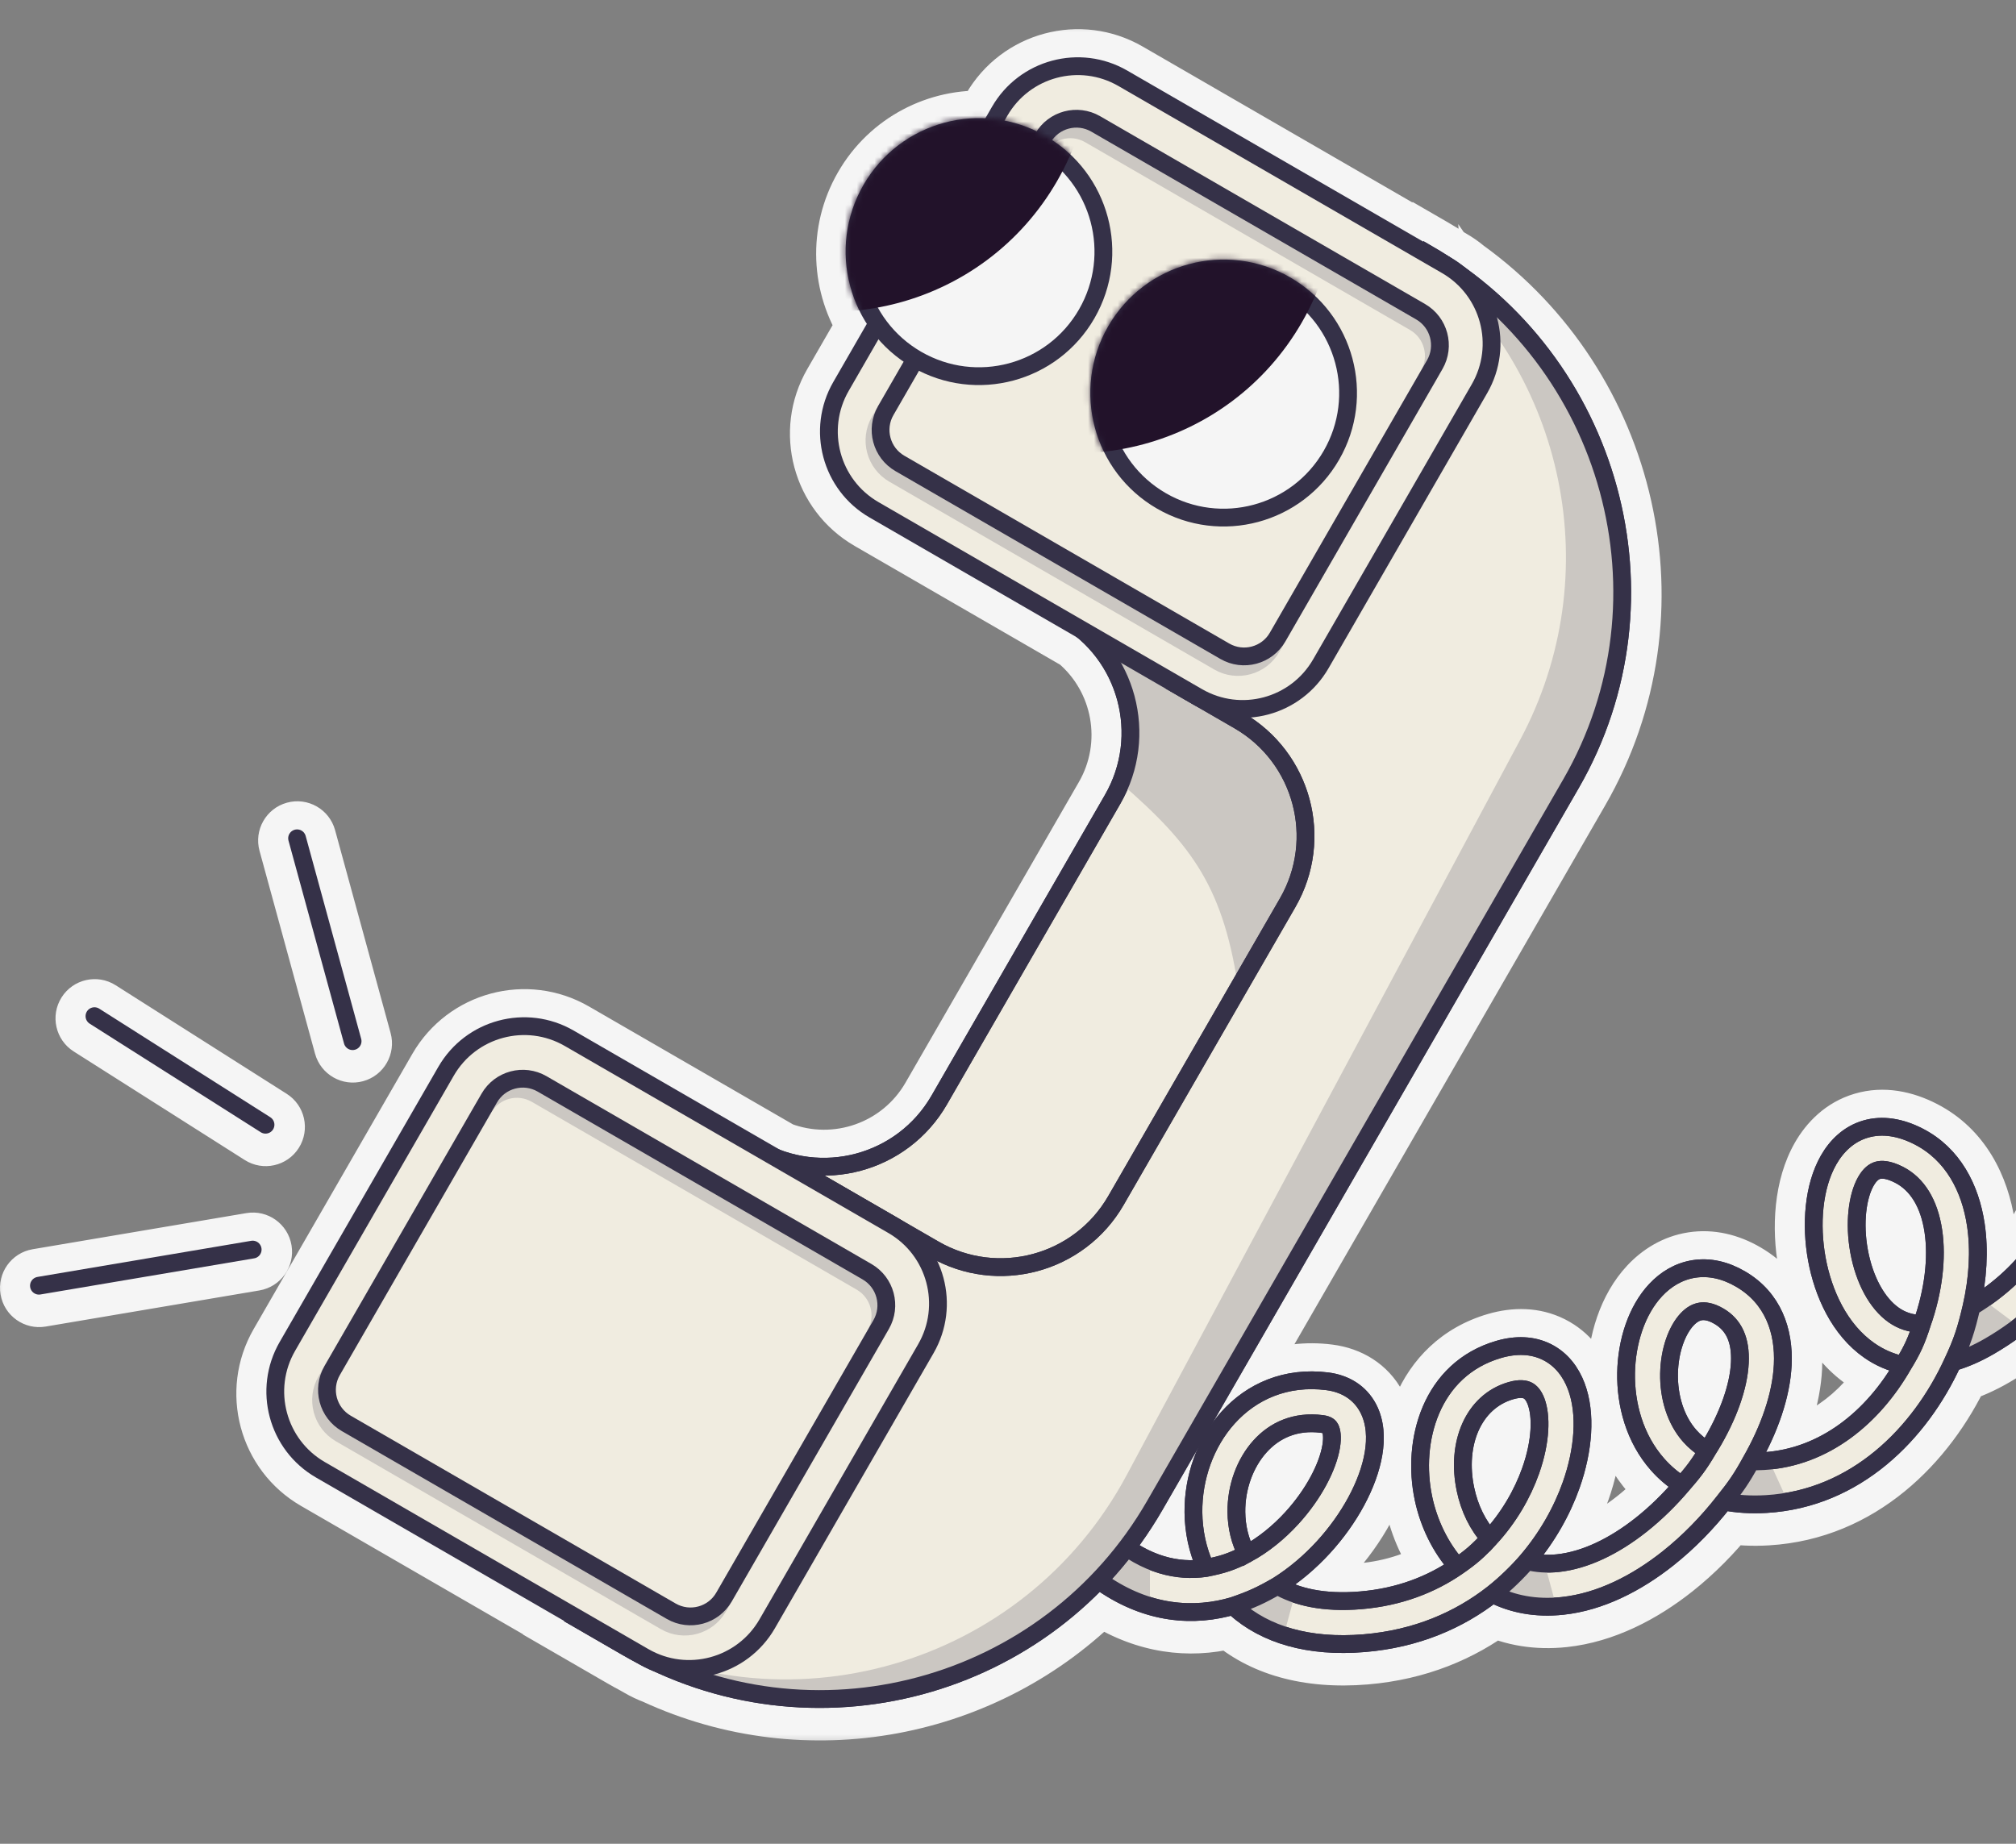<svg width="340" height="311" viewBox="0 0 340 311" fill="none" xmlns="http://www.w3.org/2000/svg">
<rect x="0" y="0" width="340" height="311" fill="#808080" stroke="none"/>
<g clip-path="url(#clip0_54_7025)">
<mask id="mask0_54_7025" style="mask-type:luminance" maskUnits="userSpaceOnUse" x="-1" y="4" width="366" height="290">
<path d="M365 4.131H-0.788V293.818H365V4.131Z" fill="white"/>
<path fill-rule="evenodd" clip-rule="evenodd" d="M189.951 12.635C182.154 8.128 172.185 10.802 167.684 18.608L166.4 20.836C158.378 20.382 150.401 24.364 146.11 31.806C141.819 39.248 142.363 48.156 146.766 54.884L140.93 65.006C136.429 72.813 139.1 82.795 146.896 87.301L182.01 107.6C189.788 114.153 191.998 125.539 186.738 134.66L157.495 185.376C152.177 194.598 141.039 198.357 131.409 194.688L96.584 174.556C88.787 170.049 78.818 172.724 74.317 180.53L47.563 226.928C43.062 234.734 45.733 244.716 53.529 249.223L95.754 273.632L95.73 273.674L105.179 279.137C105.922 279.566 106.669 279.98 107.421 280.377L108.105 280.772C108.907 281.236 109.732 281.623 110.572 281.937C136.17 293.788 166.147 287.913 185.453 268.352C192.237 272.985 199.276 274.174 205.858 272.889C206.484 272.767 207.101 272.624 207.71 272.46L207.753 272.498C212.965 277.099 220.537 279.422 230.223 278.612C238.985 277.879 246.201 274.795 251.89 270.505C255.253 272.077 259.201 272.801 263.686 272.321C270.302 271.612 276.626 268.356 282.005 264.093C285.395 261.406 288.524 258.23 291.242 254.818C293.33 255.172 295.582 255.29 297.994 255.145C313.447 254.224 324.482 243.103 330.135 231.053C332.083 230.451 334.085 229.561 336.129 228.373C348.539 221.16 354.752 210.599 357.42 200.572C360.05 190.688 359.282 181.199 357.66 175.539C356.942 173.036 354.334 171.59 351.835 172.308C349.335 173.026 347.89 175.638 348.607 178.141C349.78 182.231 350.491 189.982 348.32 198.145C346.388 205.401 342.218 212.879 334.099 218.504C334.78 214.491 334.893 210.501 334.34 206.795C333.384 200.381 330.303 194.287 324.142 191.114C320.941 189.466 317.574 188.831 314.358 189.775C311.146 190.719 308.914 192.993 307.488 195.491C304.746 200.299 304.3 207.005 305.378 212.919C306.46 218.856 309.324 225.318 314.688 229.051C316.121 230.047 317.666 230.805 319.309 231.304C314.346 239.284 306.712 245.178 297.434 245.733C297.354 245.737 297.275 245.741 297.196 245.745C299.799 240.798 301.547 235.551 301.786 230.636C302.076 224.652 300.074 218.643 294.152 215.18C291.406 213.573 288.467 212.875 285.547 213.333C282.649 213.788 280.274 215.303 278.48 217.218C275.001 220.935 273.284 226.544 273.193 231.926C273.1 237.393 274.665 243.462 278.785 248.116C279.759 249.217 280.854 250.213 282.069 251.087C280.24 253.142 278.249 255.044 276.159 256.7C271.65 260.273 266.965 262.486 262.685 262.944C261.584 263.062 260.545 263.058 259.568 262.947C262.496 259.204 264.65 255.155 266.042 251.221C268.168 245.208 268.757 238.782 266.903 233.838C265.942 231.274 264.211 228.86 261.455 227.467C258.686 226.067 255.564 226.042 252.503 226.933C240.242 230.504 236.939 243.408 239.048 253.346C239.877 257.254 241.602 261.135 244.194 264.373C240.16 266.93 235.253 268.728 229.438 269.215C224.317 269.643 220.477 268.953 217.643 267.72C220.018 266.053 222.157 264.128 224.016 262.1C228.537 257.167 231.847 251.137 232.753 245.758C233.204 243.08 233.145 240.026 231.72 237.35C230.157 234.414 227.366 232.704 224.027 232.278C216.663 231.341 210.517 234.129 206.353 238.752C202.287 243.263 200.166 249.422 200.225 255.482C200.252 258.312 200.758 261.189 201.808 263.917C198.653 264.097 195.225 263.363 191.623 261.126C193.091 259.133 194.463 257.038 195.729 254.843L265.932 133.095C283.109 103.307 274.195 65.511 246.861 45.819C246.144 45.217 245.365 44.669 244.526 44.184L244.177 43.982C243.208 43.353 242.219 42.747 241.209 42.163L240.268 41.619L240.224 41.697L189.951 12.635ZM246.83 72.831L250.492 66.479C252.151 63.602 252.836 60.43 252.649 57.346C256.395 62.805 259.269 68.78 261.205 75.041C257.019 73.006 252.068 72.316 246.83 72.831ZM320.063 221.306C320.959 221.931 322.051 222.407 323.406 222.539C325.114 217.383 325.641 212.314 325.026 208.188C324.355 203.693 322.456 200.85 319.835 199.5C318.106 198.61 317.267 198.749 317.008 198.824C316.743 198.902 316.24 199.163 315.667 200.168C314.406 202.377 313.798 206.595 314.643 211.225C315.482 215.83 317.518 219.536 320.063 221.306ZM285.834 241.862C286.352 242.448 286.956 243 287.659 243.494C290.577 238.617 292.199 233.892 292.378 230.177C292.467 228.364 292.22 226.949 291.719 225.852C291.225 224.77 290.459 223.941 289.402 223.322C288.174 222.604 287.41 222.586 287.006 222.649C286.579 222.716 286.012 222.962 285.351 223.667C283.918 225.199 282.674 228.294 282.609 232.086C282.547 235.794 283.633 239.376 285.834 241.862ZM251.293 258.195C254.005 255.018 255.956 251.487 257.164 248.072C258.892 243.189 258.863 239.226 258.086 237.152C257.734 236.213 257.354 235.957 257.21 235.885C257.08 235.818 256.52 235.584 255.133 235.987C249.569 237.608 246.689 243.981 248.261 251.386C248.807 253.96 249.84 256.303 251.293 258.195ZM210.77 260.957C210.035 259.236 209.661 257.341 209.642 255.39C209.604 251.481 211.001 247.67 213.345 245.068C215.588 242.579 218.741 241.111 222.838 241.633C223.215 241.681 223.366 241.755 223.405 241.778L223.409 241.785C223.486 241.929 223.73 242.625 223.467 244.189C222.943 247.296 220.741 251.726 217.078 255.724C215.204 257.768 213.067 259.567 210.77 260.957ZM51.188 141.481C51.03 140.901 50.432 140.56 49.853 140.719C49.274 140.877 48.934 141.477 49.092 142.056L58.456 176.273C58.615 176.852 59.213 177.193 59.792 177.035C60.37 176.876 60.711 176.277 60.552 175.698L51.188 141.481ZM16.549 170.848C16.042 170.526 15.371 170.677 15.049 171.184C14.728 171.692 14.878 172.363 15.385 172.686L44.235 191C44.742 191.322 45.413 191.171 45.735 190.664C46.056 190.156 45.906 189.483 45.399 189.162L16.549 170.848ZM42.832 212.212C43.424 212.112 43.823 211.551 43.723 210.958C43.623 210.366 43.062 209.967 42.47 210.067L6.424 216.16C5.832 216.26 5.434 216.821 5.534 217.414C5.634 218.007 6.194 218.406 6.786 218.306L42.832 212.212Z" fill="black"/>
</mask>
<g mask="url(#mask0_54_7025)">
<path d="M166.4 20.836L166.088 26.352L169.48 26.544L171.179 23.599L166.4 20.836ZM146.766 54.884L151.546 57.647L153.244 54.701L151.382 51.856L146.766 54.884ZM182.01 107.6L185.563 103.372L185.191 103.059L184.77 102.815L182.01 107.6ZM131.409 194.688L128.649 199.473L129.033 199.694L129.446 199.852L131.409 194.688ZM95.754 273.632L100.533 276.395L103.292 271.61L98.513 268.847L95.754 273.632ZM95.73 273.674L90.95 270.912L88.192 275.697L92.971 278.459L95.73 273.674ZM107.421 280.377L110.18 275.592L110.09 275.539L109.997 275.49L107.421 280.377ZM110.572 281.937L112.887 276.922L112.698 276.834L112.502 276.761L110.572 281.937ZM185.453 268.352L188.563 263.787L184.762 261.191L181.528 264.468L185.453 268.352ZM207.71 272.46L211.366 268.321L209.145 266.354L206.281 267.123L207.71 272.46ZM207.753 272.498L204.097 276.637L204.103 276.642L207.753 272.498ZM251.89 270.505L254.224 265.498L251.218 264.094L248.57 266.091L251.89 270.505ZM291.241 254.818L292.165 249.37L288.956 248.825L286.927 251.373L291.241 254.818ZM330.135 231.053L328.507 225.774L326.177 226.494L325.14 228.704L330.135 231.053ZM334.099 218.504L328.658 217.579L326.463 230.514L337.239 223.049L334.099 218.504ZM319.309 231.304L323.994 234.225L327.798 228.107L320.911 226.016L319.309 231.304ZM297.434 245.733L297.761 251.249L297.762 251.248L297.434 245.733ZM297.196 245.745L292.314 243.17L287.799 251.752L297.473 251.264L297.196 245.745ZM282.069 251.087L286.188 254.763L290.266 250.183L285.29 246.601L282.069 251.087ZM259.568 262.947L255.223 259.54L249.128 267.33L258.949 268.438L259.568 262.947ZM244.194 264.373L247.145 269.041L252.358 265.737L248.499 260.916L244.194 264.373ZM217.643 267.72L214.475 263.197L206.408 268.859L215.445 272.789L217.643 267.72ZM224.027 232.278L223.33 237.759H223.331L224.027 232.278ZM201.808 263.917L202.121 269.434L209.679 269.004L206.957 261.931L201.808 263.917ZM191.623 261.126L187.183 257.846L183.633 262.664L188.714 265.821L191.623 261.126ZM246.861 45.819L243.317 50.054L243.473 50.185L243.639 50.304L246.861 45.819ZM244.177 43.982L241.175 48.618L241.294 48.696L241.418 48.767L244.177 43.982ZM240.268 41.619L243.028 36.834L238.248 34.071L235.489 38.856L240.268 41.619ZM240.223 41.697L237.464 46.482L242.243 49.245L245.002 44.459L240.223 41.697ZM246.83 72.831L242.051 70.069L236.681 79.381L247.369 78.33L246.83 72.831ZM252.649 57.346L257.197 54.217L245.937 37.808L247.141 57.68L252.649 57.346ZM261.205 75.041L258.795 80.011L270.239 85.576L266.477 73.407L261.205 75.041ZM323.406 222.539L322.869 228.039L327.257 228.469L328.644 224.278L323.406 222.539ZM287.659 243.494L284.487 248.015L289.343 251.431L292.392 246.333L287.659 243.494ZM251.293 258.195L246.918 261.564L251.067 266.967L255.489 261.785L251.293 258.195ZM257.21 235.885L259.698 230.953L259.697 230.952L257.21 235.885ZM210.77 260.957L205.696 263.129L208.19 268.975L213.624 265.686L210.77 260.957ZM223.405 241.778L228.262 239.155L227.529 237.793L226.197 237.012L223.405 241.778ZM223.409 241.785L228.279 239.186L228.272 239.174L228.266 239.162L223.409 241.785ZM172.463 21.371C175.44 16.208 182.034 14.439 187.191 17.42L192.71 7.849C182.274 1.817 168.929 5.397 162.905 15.846L172.463 21.371ZM171.179 23.599L172.463 21.371L162.905 15.846L161.62 18.073L171.179 23.599ZM150.889 34.569C154.099 29.003 160.066 26.012 166.088 26.352L166.711 15.319C156.691 14.752 146.704 19.726 141.331 29.043L150.889 34.569ZM151.382 51.856C148.076 46.805 147.68 40.135 150.889 34.569L141.331 29.043C135.959 38.361 136.65 49.508 142.15 57.913L151.382 51.856ZM145.709 67.769L151.546 57.647L141.987 52.122L136.151 62.244L145.709 67.769ZM149.655 82.516C144.498 79.535 142.731 72.933 145.709 67.769L136.151 62.244C130.126 72.693 133.701 86.054 144.137 92.086L149.655 82.516ZM184.77 102.815L149.655 82.516L144.137 92.086L179.251 112.385L184.77 102.815ZM191.517 137.423C198.137 125.942 195.352 111.619 185.563 103.372L178.457 111.828C184.224 116.687 185.857 125.136 181.959 131.897L191.517 137.423ZM162.274 188.138L191.517 137.423L181.959 131.897L152.716 182.613L162.274 188.138ZM129.446 199.852C141.566 204.471 155.581 199.746 162.274 188.138L152.716 182.613C148.774 189.45 140.511 192.245 133.372 189.524L129.446 199.852ZM93.825 179.341L128.649 199.473L134.168 189.903L99.343 169.771L93.825 179.341ZM79.096 183.293C82.074 178.13 88.667 176.36 93.825 179.341L99.343 169.771C88.907 163.738 75.563 167.318 69.538 177.767L79.096 183.293ZM52.342 229.691L79.096 183.293L69.538 177.767L42.784 224.165L52.342 229.691ZM56.289 244.437C51.132 241.457 49.365 234.854 52.342 229.691L42.784 224.165C36.759 234.614 40.335 247.975 50.77 254.008L56.289 244.437ZM98.513 268.847L56.289 244.437L50.77 254.008L92.995 278.418L98.513 268.847ZM100.509 276.436L100.533 276.395L90.975 270.87L90.95 270.912L100.509 276.436ZM107.938 274.352L98.489 268.889L92.971 278.459L102.42 283.922L107.938 274.352ZM109.997 275.49C109.307 275.125 108.62 274.746 107.938 274.352L102.419 283.922C103.223 284.386 104.032 284.833 104.846 285.264L109.997 275.49ZM110.865 275.987L110.18 275.592L104.662 285.162L105.346 285.557L110.865 275.987ZM112.502 276.761C111.948 276.554 111.401 276.297 110.865 275.987L105.346 285.557C106.414 286.175 107.516 286.693 108.641 287.114L112.502 276.761ZM181.528 264.468C163.831 282.4 136.342 287.78 112.887 276.922L108.256 286.953C135.999 299.796 168.464 293.427 189.378 272.235L181.528 264.468ZM204.803 267.466C199.686 268.465 194.145 267.6 188.563 263.787L182.344 272.916C190.33 278.371 198.866 279.883 206.915 278.313L204.803 267.466ZM206.281 267.123C205.793 267.255 205.299 267.369 204.803 267.466L206.915 278.313C207.668 278.166 208.409 277.993 209.139 277.797L206.281 267.123ZM211.409 268.359L211.366 268.321L204.055 276.599L204.097 276.637L211.409 268.359ZM229.763 273.105C221.188 273.823 215.225 271.728 211.402 268.354L204.103 276.642C210.705 282.469 219.887 285.021 230.681 284.118L229.763 273.105ZM248.57 266.091C243.684 269.777 237.452 272.463 229.763 273.105L230.681 284.118C240.518 283.296 248.719 279.813 255.21 274.918L248.57 266.091ZM263.099 266.827C259.573 267.204 256.639 266.627 254.224 265.498L249.557 275.512C253.866 277.526 258.829 278.398 264.273 277.815L263.099 266.827ZM278.579 259.761C273.71 263.621 268.346 266.265 263.099 266.827L264.273 277.815C272.257 276.96 279.542 273.092 285.429 268.425L278.579 259.761ZM286.927 251.373C284.449 254.484 281.615 257.355 278.579 259.761L285.429 268.425C289.175 265.457 292.598 261.977 295.556 258.263L286.927 251.373ZM297.666 249.63C295.635 249.751 293.804 249.649 292.165 249.37L290.319 260.265C292.854 260.696 295.529 260.828 298.322 260.661L297.666 249.63ZM325.14 228.704C320.003 239.654 310.406 248.869 297.666 249.63L298.322 260.661C316.486 259.577 328.96 246.551 335.13 233.403L325.14 228.704ZM333.358 223.594C331.63 224.598 330.01 225.309 328.507 225.774L331.763 236.333C334.156 235.593 336.54 234.522 338.898 233.152L333.358 223.594ZM352.088 199.15C349.732 208.002 344.306 217.233 333.358 223.594L338.898 233.152C352.774 225.089 359.772 213.196 362.752 201.994L352.088 199.15ZM352.356 177.064C353.715 181.803 354.449 190.274 352.088 199.15L362.752 201.994C365.65 191.102 364.85 180.593 362.964 174.015L352.356 177.064ZM353.357 177.619C352.927 177.743 352.479 177.494 352.356 177.064L362.964 174.015C361.405 168.579 355.741 165.437 350.312 166.998L353.357 177.619ZM353.912 176.616C354.035 177.047 353.787 177.496 353.357 177.619L350.312 166.998C344.882 168.558 341.745 174.229 343.303 179.666L353.912 176.616ZM353.652 199.567C356.092 190.396 355.348 181.626 353.912 176.616L343.303 179.666C344.212 182.836 344.891 189.567 342.987 196.722L353.652 199.567ZM337.239 223.049C346.612 216.554 351.443 207.867 353.652 199.567L342.987 196.722C341.334 202.935 337.824 209.205 330.959 213.961L337.239 223.049ZM328.882 207.611C329.336 210.65 329.258 214.045 328.658 217.579L339.539 219.43C340.301 214.937 340.45 210.353 339.798 205.979L328.882 207.611ZM321.618 196.028C325.696 198.128 328.092 202.309 328.882 207.611L339.798 205.979C338.675 198.454 334.91 190.446 326.665 186.201L321.618 196.028ZM315.911 195.078C317.387 194.644 319.271 194.819 321.618 196.028L326.665 186.201C322.611 184.113 317.762 183.018 312.805 184.474L315.911 195.078ZM312.281 198.232C313.212 196.599 314.434 195.511 315.911 195.078L312.805 184.474C307.859 185.926 304.616 189.386 302.697 192.751L312.281 198.232ZM310.806 211.926C309.864 206.761 310.408 201.515 312.281 198.232L302.697 192.751C299.084 199.083 298.734 207.249 299.949 213.911L310.806 211.926ZM317.838 224.513C314.129 221.932 311.748 217.089 310.806 211.926L299.949 213.911C301.173 220.624 304.52 228.703 311.539 233.588L317.838 224.513ZM320.911 226.016C319.84 225.691 318.814 225.193 317.838 224.513L311.539 233.588C313.427 234.901 315.492 235.919 317.708 236.591L320.911 226.016ZM297.762 251.248C309.335 250.557 318.391 243.233 323.994 234.225L314.625 228.383C310.301 235.335 304.087 239.8 297.105 240.217L297.762 251.248ZM297.473 251.264C297.569 251.259 297.665 251.254 297.761 251.248L297.106 240.217C297.043 240.221 296.981 240.224 296.918 240.227L297.473 251.264ZM296.273 230.367C296.086 234.231 294.676 238.681 292.314 243.17L302.078 248.321C304.922 242.915 307.007 236.871 307.298 230.904L296.273 230.367ZM291.368 219.95C294.996 222.072 296.497 225.763 296.273 230.367L307.298 230.904C307.655 223.54 305.152 215.215 296.936 210.409L291.368 219.95ZM286.402 218.792C287.844 218.565 289.508 218.863 291.368 219.95L296.936 210.409C293.305 208.285 289.091 207.184 284.691 207.874L286.402 218.792ZM282.506 220.998C283.639 219.787 284.955 219.019 286.402 218.792L284.691 207.874C280.344 208.558 276.909 210.819 274.454 213.44L282.506 220.998ZM278.711 232.02C278.786 227.565 280.228 223.431 282.506 220.998L274.454 213.44C269.774 218.439 267.782 225.522 267.676 231.833L278.711 232.02ZM282.914 244.451C279.923 241.07 278.635 236.46 278.711 232.02L267.676 231.833C267.565 238.327 269.409 245.853 274.655 251.78L282.914 244.451ZM285.29 246.601C284.415 245.97 283.623 245.251 282.914 244.451L274.655 251.78C275.896 253.183 277.295 254.456 278.847 255.573L285.29 246.601ZM279.584 261.032C281.943 259.162 284.165 257.038 286.188 254.763L277.949 247.411C276.315 249.247 274.554 250.925 272.735 252.367L279.584 261.032ZM263.271 268.438C268.919 267.833 274.565 265.01 279.584 261.032L272.735 252.367C268.735 255.536 265.011 257.139 262.097 257.45L263.271 268.438ZM258.949 268.438C260.347 268.596 261.791 268.597 263.271 268.438L262.097 257.45C261.379 257.527 260.743 257.52 260.186 257.457L258.949 268.438ZM260.84 249.376C259.644 252.757 257.777 256.277 255.223 259.54L263.911 266.356C267.216 262.132 269.656 257.553 271.243 253.066L260.84 249.376ZM261.736 235.78C262.959 239.041 262.734 244.022 260.84 249.376L271.243 253.066C273.603 246.395 274.554 238.524 272.069 231.896L261.736 235.78ZM258.968 232.399C260.187 233.016 261.129 234.159 261.736 235.78L272.069 231.896C270.755 228.389 268.235 224.705 263.942 222.535L258.968 232.399ZM254.045 232.238C256.133 231.63 257.751 231.784 258.968 232.399L263.942 222.535C259.62 220.349 254.994 220.453 250.962 221.627L254.045 232.238ZM244.447 252.197C243.594 248.184 243.873 243.65 245.463 239.92C246.99 236.336 249.692 233.506 254.045 232.238L250.962 221.627C243.054 223.93 237.974 229.337 235.311 235.582C232.711 241.682 232.394 248.57 233.65 254.493L244.447 252.197ZM248.499 260.916C246.494 258.412 245.113 255.339 244.447 252.197L233.65 254.493C234.642 259.168 236.709 263.858 239.888 267.829L248.499 260.916ZM229.898 274.721C236.61 274.16 242.369 272.069 247.145 269.041L241.241 259.704C237.949 261.791 233.896 263.297 228.979 263.708L229.898 274.721ZM215.445 272.789C219.277 274.455 224.063 275.209 229.898 274.721L228.979 263.708C224.571 264.077 221.676 263.451 219.841 262.653L215.445 272.789ZM219.951 258.364C218.337 260.125 216.495 261.779 214.475 263.197L220.811 272.245C223.541 270.328 225.977 268.132 228.082 265.836L219.951 258.364ZM227.312 244.838C226.629 248.886 223.97 253.978 219.951 258.364L228.082 265.836C233.105 260.356 237.064 253.388 238.194 246.677L227.312 244.838ZM226.85 239.948C227.483 241.138 227.653 242.808 227.312 244.838L238.194 246.677C238.755 243.354 238.807 238.914 236.59 234.751L226.85 239.948ZM223.331 237.759C225.15 237.992 226.244 238.809 226.85 239.948L236.59 234.751C234.071 230.018 229.583 227.416 224.723 226.797L223.331 237.759ZM210.45 242.453C213.49 239.078 217.883 237.066 223.33 237.759L224.723 226.797C215.443 225.615 207.545 229.18 202.255 235.05L210.45 242.453ZM205.742 255.428C205.696 250.627 207.394 245.844 210.45 242.453L202.255 235.05C197.181 240.682 194.635 248.218 194.707 255.535L205.742 255.428ZM206.957 261.931C206.16 259.86 205.764 257.642 205.742 255.428L194.707 255.535C194.74 258.981 195.355 262.517 196.658 265.904L206.957 261.931ZM188.714 265.821C193.254 268.642 197.803 269.68 202.121 269.434L201.494 258.402C199.503 258.514 197.196 258.085 194.533 256.431L188.714 265.821ZM190.949 252.08C189.787 254.096 188.528 256.018 187.183 257.846L196.064 264.405C197.654 262.247 199.139 259.979 200.508 257.606L190.949 252.08ZM261.153 130.333L190.949 252.08L200.508 257.606L270.711 135.858L261.153 130.333ZM243.639 50.304C268.742 68.389 276.87 103.076 261.153 130.333L270.711 135.858C289.348 103.538 279.648 62.633 250.084 41.334L243.639 50.304ZM241.767 48.969C242.328 49.293 242.844 49.657 243.317 50.054L250.406 41.584C249.444 40.777 248.402 40.045 247.285 39.399L241.767 48.969ZM241.418 48.767L241.767 48.969L247.285 39.399L246.936 39.197L241.418 48.767ZM238.45 46.948C239.378 47.484 240.286 48.041 241.175 48.618L247.179 39.346C246.131 38.666 245.061 38.009 243.968 37.378L238.45 46.948ZM237.508 46.404L238.45 46.948L243.968 37.378L243.028 36.834L237.508 46.404ZM245.002 44.459L245.047 44.382L235.489 38.856L235.444 38.934L245.002 44.459ZM187.191 17.42L237.464 46.482L242.983 36.911L192.71 7.849L187.191 17.42ZM245.713 63.716L242.051 70.069L251.609 75.594L255.271 69.242L245.713 63.716ZM247.141 57.68C247.264 59.717 246.815 61.807 245.713 63.716L255.271 69.242C257.488 65.398 258.407 61.144 258.157 57.011L247.141 57.68ZM266.477 73.407C264.377 66.62 261.262 60.14 257.197 54.217L248.101 60.475C251.529 65.47 254.161 70.941 255.933 76.676L266.477 73.407ZM247.369 78.33C251.821 77.893 255.71 78.512 258.795 80.011L263.616 70.071C258.329 67.501 252.316 66.74 246.291 67.332L247.369 78.33ZM323.945 217.04C323.768 217.023 323.641 216.988 323.544 216.95C323.443 216.911 323.336 216.855 323.212 216.769L316.914 225.844C318.49 226.941 320.468 227.803 322.869 228.039L323.945 217.04ZM319.568 209.005C320.03 212.1 319.664 216.283 318.169 220.801L328.644 224.278C330.564 218.483 331.253 212.527 330.483 207.372L319.568 209.005ZM317.311 204.414C317.872 204.703 319.068 205.655 319.568 209.005L330.483 207.372C329.642 201.732 327.04 196.997 322.358 194.587L317.311 204.414ZM318.561 204.127C318.268 204.213 317.975 204.265 317.694 204.285C317.422 204.304 317.21 204.288 317.071 204.267C316.803 204.228 316.862 204.183 317.311 204.414L322.359 194.587C319.747 193.242 317.431 192.942 315.455 193.523L318.561 204.127ZM320.458 202.909C320.506 202.824 320.405 203.03 320.072 203.321C319.703 203.64 319.191 203.941 318.561 204.127L315.455 193.523C313.487 194.1 311.962 195.521 310.874 197.427L320.458 202.909ZM320.071 210.233C319.741 208.424 319.706 206.745 319.852 205.377C320.006 203.935 320.327 203.137 320.458 202.909L310.874 197.427C308.747 201.157 308.232 206.831 309.214 212.217L320.071 210.233ZM323.213 216.769C322.314 216.145 320.767 214.048 320.071 210.233L309.214 212.217C310.197 217.612 312.721 222.927 316.914 225.844L323.213 216.769ZM290.83 238.973C290.496 238.737 290.211 238.477 289.964 238.197L281.703 245.526C282.493 246.419 283.416 247.262 284.487 248.015L290.83 238.973ZM286.867 229.909C286.746 232.409 285.564 236.243 282.925 240.655L292.392 246.333C295.59 240.989 297.651 235.374 297.89 230.445L286.867 229.909ZM286.7 228.149C286.737 228.229 286.925 228.71 286.867 229.909L297.89 230.445C298.009 228.019 297.703 225.668 296.738 223.555L286.7 228.149ZM286.618 228.092C286.668 228.122 286.695 228.143 286.706 228.152C286.716 228.16 286.716 228.16 286.709 228.152C286.701 228.144 286.694 228.135 286.69 228.129C286.686 228.123 286.69 228.128 286.7 228.149L296.738 223.555C295.746 221.383 294.171 219.713 292.185 218.551L286.618 228.092ZM287.861 228.108C287.408 228.179 287.011 228.155 286.718 228.091C286.456 228.033 286.415 227.974 286.618 228.092L292.185 218.551C290.059 217.307 288.02 216.897 286.151 217.191L287.861 228.108ZM289.377 227.447C289.389 227.434 289.268 227.566 288.993 227.723C288.705 227.887 288.32 228.036 287.861 228.108L286.151 217.191C284.286 217.484 282.658 218.466 281.325 219.889L289.377 227.447ZM288.127 232.18C288.15 230.853 288.379 229.711 288.681 228.839C288.831 228.405 288.99 228.065 289.13 227.818C289.199 227.695 289.259 227.603 289.305 227.539C289.352 227.474 289.378 227.446 289.378 227.446L281.325 219.889C278.697 222.697 277.172 227.261 277.092 231.993L288.127 232.18ZM289.964 238.197C288.885 236.979 288.082 234.851 288.127 232.18L277.092 231.993C277.012 236.737 278.381 241.773 281.703 245.526L289.964 238.197ZM251.963 246.228C250.973 249.025 249.356 251.96 247.098 254.606L255.489 261.785C258.655 258.075 260.939 253.95 262.366 249.917L251.963 246.228ZM252.92 239.093C252.918 239.09 252.935 239.137 252.959 239.241C252.983 239.344 253.009 239.489 253.031 239.678C253.075 240.061 253.095 240.579 253.056 241.228C252.978 242.526 252.67 244.229 251.963 246.228L262.366 249.917C264.329 244.369 264.659 238.963 263.252 235.211L252.92 239.093ZM254.722 240.817C254.131 240.517 253.655 240.124 253.315 239.712C253.007 239.339 252.912 239.073 252.92 239.093L263.252 235.211C262.533 233.291 261.351 231.789 259.698 230.953L254.722 240.817ZM256.674 241.293C256.911 241.224 256.775 241.299 256.366 241.278C256.157 241.268 255.892 241.233 255.587 241.15C255.267 241.064 254.975 240.944 254.723 240.817L259.697 230.952C258.038 230.114 255.983 229.986 253.593 230.682L256.674 241.293ZM253.658 250.237C252.428 244.437 254.945 241.797 256.674 241.293L253.593 230.682C244.194 233.419 240.951 243.525 242.863 252.534L253.658 250.237ZM255.669 254.828C254.779 253.669 254.056 252.11 253.658 250.237L242.863 252.534C243.558 255.809 244.901 258.935 246.918 261.564L255.669 254.828ZM204.124 255.444C204.149 258.063 204.652 260.684 205.696 263.129L215.844 258.786C215.418 257.787 215.173 256.62 215.16 255.336L204.124 255.444ZM209.247 241.367C205.896 245.086 204.074 250.273 204.124 255.444L215.16 255.336C215.134 252.688 216.105 250.253 217.442 248.769L209.247 241.367ZM223.535 236.152C217.527 235.387 212.62 237.624 209.247 241.367L217.442 248.769C218.555 247.534 219.953 246.835 222.142 247.114L223.535 236.152ZM226.197 237.012C225.325 236.5 224.396 236.261 223.535 236.152L222.142 247.114C222.034 247.101 221.407 247.011 220.614 246.545L226.197 237.012ZM228.266 239.162L228.262 239.155L218.549 244.402L218.553 244.409L228.266 239.162ZM228.908 245.108C229.284 242.879 229.142 240.806 228.279 239.186L218.54 244.384C218.413 244.147 218.331 243.947 218.28 243.814C218.226 243.668 218.187 243.541 218.159 243.437C218.103 243.228 218.081 243.075 218.073 242.99C218.056 242.821 218.089 242.892 218.025 243.269L228.908 245.108ZM221.143 259.46C225.311 254.913 228.16 249.546 228.908 245.108L218.025 243.269C217.726 245.047 216.173 248.539 213.012 251.987L221.143 259.46ZM213.624 265.686C216.419 263.996 218.956 261.846 221.143 259.46L213.012 251.987C211.452 253.689 209.715 255.14 207.916 256.228L213.624 265.686ZM51.311 146.048C48.951 146.696 46.513 145.305 45.866 142.941L56.511 140.02C55.546 136.498 51.913 134.425 48.395 135.39L51.311 146.048ZM54.414 140.596C55.061 142.959 53.672 145.4 51.311 146.048L48.395 135.39C44.877 136.355 42.806 139.993 43.77 143.516L54.414 140.596ZM63.779 174.813L54.414 140.596L43.77 143.516L53.134 177.733L63.779 174.813ZM58.333 171.706C60.694 171.058 63.132 172.449 63.779 174.813L53.134 177.733C54.098 181.255 57.732 183.329 61.25 182.364L58.333 171.706ZM55.23 177.158C54.583 174.795 55.973 172.353 58.333 171.706L61.25 182.364C64.768 181.398 66.839 177.76 65.875 174.237L55.23 177.158ZM45.866 142.941L55.23 177.158L65.875 174.237L56.511 140.02L45.866 142.941ZM19.71 174.143C18.399 176.212 15.661 176.826 13.594 175.515L19.504 166.181C16.423 164.225 12.342 165.141 10.389 168.226L19.71 174.143ZM18.34 168.019C20.407 169.332 21.02 172.073 19.71 174.143L10.389 168.226C8.435 171.31 9.35 175.396 12.43 177.352L18.34 168.019ZM47.19 186.333L18.34 168.019L12.43 177.352L41.28 195.666L47.19 186.333ZM41.074 187.705C42.385 185.635 45.123 185.021 47.19 186.333L41.28 195.666C44.361 197.622 48.442 196.707 50.395 193.622L41.074 187.705ZM42.444 193.829C40.377 192.516 39.764 189.775 41.074 187.705L50.395 193.622C52.349 190.537 51.434 186.451 48.353 184.496L42.444 193.829ZM13.594 175.515L42.444 193.829L48.353 184.496L19.504 166.181L13.594 175.515ZM38.281 211.879C37.874 209.462 39.5 207.173 41.913 206.764L43.751 217.661C47.348 217.053 49.771 213.64 49.164 210.039L38.281 211.879ZM43.389 215.515C40.975 215.923 38.689 214.295 38.281 211.879L49.164 210.039C48.557 206.437 45.148 204.01 41.552 204.618L43.389 215.515ZM7.343 221.609L43.389 215.515L41.552 204.618L5.506 210.712L7.343 221.609ZM10.975 216.495C11.382 218.911 9.756 221.201 7.343 221.609L5.506 210.712C1.909 211.32 -0.515 214.733 0.092 218.334L10.975 216.495ZM5.867 212.857C8.281 212.45 10.568 214.078 10.975 216.495L0.092 218.334C0.7 221.936 4.108 224.362 7.705 223.754L5.867 212.857ZM41.913 206.764L5.867 212.857L7.705 223.754L43.751 217.661L41.913 206.764Z" fill="#F5F5F5"/>
</g>
<path fill-rule="evenodd" clip-rule="evenodd" d="M352.096 172.983C354.019 172.431 356.026 173.544 356.577 175.469C358.149 180.947 358.909 190.236 356.332 199.922C353.726 209.717 347.668 220.017 335.545 227.062C333.401 228.308 331.32 229.207 329.317 229.78C323.83 241.783 312.996 252.788 297.892 253.689C295.307 253.843 292.928 253.687 290.756 253.259C287.994 256.806 284.781 260.105 281.293 262.87C276.014 267.053 269.878 270.189 263.533 270.868C258.971 271.357 255.025 270.542 251.725 268.862C246.115 273.242 238.918 276.419 230.094 277.157C220.628 277.949 213.373 275.671 208.434 271.311C208.273 271.169 208.115 271.025 207.959 270.879C207.191 271.104 206.408 271.295 205.613 271.451C198.416 272.855 190.613 271.186 183.184 264.914C181.655 263.623 181.46 261.335 182.75 259.803C184.039 258.272 186.324 258.077 187.854 259.368C193.348 264.007 198.63 265.162 203.345 264.481C201.963 261.5 201.304 258.275 201.273 255.101C201.217 249.289 203.255 243.401 207.121 239.11C211.065 234.733 216.865 232.098 223.852 232.987C226.891 233.374 229.349 234.908 230.723 237.491C231.993 239.874 232.074 242.657 231.644 245.206C230.782 250.323 227.601 256.168 223.178 260.994C220.973 263.399 218.37 265.649 215.45 267.475C218.615 269.332 223.158 270.458 229.491 269.928C235.989 269.385 241.407 267.248 245.775 264.235C242.87 260.976 240.951 256.885 240.074 252.749C238.024 243.091 241.29 230.95 252.769 227.607C255.638 226.772 258.463 226.822 260.928 228.068C263.381 229.308 264.957 231.472 265.848 233.85C267.577 238.463 267.061 244.605 264.98 250.487C263.45 254.809 260.973 259.283 257.525 263.31C259.115 263.725 260.865 263.859 262.763 263.655C267.312 263.168 272.187 260.836 276.796 257.182C279.254 255.234 281.574 252.959 283.659 250.502C282.108 249.528 280.741 248.357 279.56 247.023C275.663 242.619 274.153 236.839 274.242 231.574C274.33 226.374 275.993 221.056 279.235 217.593C280.899 215.816 283.066 214.448 285.677 214.037C288.307 213.625 290.995 214.244 293.566 215.749C299.037 218.949 300.94 224.501 300.662 230.212C300.408 235.451 298.356 241.158 295.309 246.485C295.993 246.504 296.709 246.493 297.461 246.448C307.688 245.838 315.906 239.047 320.953 230.238C318.907 229.821 317.004 228.992 315.271 227.786C310.233 224.281 307.464 218.137 306.409 212.353C305.358 206.587 305.823 200.168 308.394 195.66C309.723 193.332 311.756 191.292 314.626 190.449C317.5 189.605 320.575 190.15 323.608 191.711C329.358 194.673 332.304 200.391 333.228 206.585C333.874 210.919 333.581 215.686 332.494 220.441C342.305 214.528 347.179 206.146 349.332 198.054C351.556 189.693 350.839 181.742 349.615 177.47C349.062 175.545 350.174 173.536 352.096 172.983ZM324.133 223.294C326.092 217.747 326.74 212.197 326.063 207.657C325.358 202.938 323.321 199.72 320.294 198.161C318.392 197.183 317.262 197.234 316.665 197.41C316.063 197.586 315.358 198.077 314.685 199.258C313.254 201.766 312.665 206.271 313.536 211.05C314.404 215.81 316.535 219.833 319.405 221.83C320.628 222.68 322.173 223.292 324.133 223.294ZM287.971 244.631C288.143 244.358 288.311 244.084 288.476 243.811C291.498 238.797 293.233 233.847 293.426 229.86C293.614 225.991 292.392 223.463 289.912 222.012C288.508 221.19 287.493 221.095 286.8 221.204C286.089 221.315 285.313 221.707 284.521 222.553C282.852 224.336 281.553 227.721 281.485 231.697C281.42 235.609 282.561 239.477 284.982 242.212C285.783 243.118 286.767 243.947 287.971 244.631ZM251.234 259.488C254.481 255.966 256.777 251.948 258.151 248.065C259.925 243.051 259.967 238.804 259.066 236.399C258.641 235.269 258.105 234.767 257.662 234.543C257.23 234.324 256.375 234.111 254.793 234.572C248.469 236.414 245.523 243.526 247.16 251.241C247.833 254.413 249.215 257.293 251.234 259.488ZM210.259 262.112C213.053 260.597 215.631 258.5 217.84 256.089C221.604 251.983 223.933 247.369 224.5 243.999C224.786 242.305 224.562 241.338 224.331 240.903C224.205 240.667 223.966 240.314 222.938 240.183C218.464 239.614 214.965 241.233 212.5 243.969C209.958 246.79 208.477 250.872 208.517 255.03C208.542 257.529 209.113 259.964 210.259 262.112Z" fill="#F0ECE0"/>
<path d="M329.317 229.78C331.32 229.207 333.401 228.308 335.545 227.062C347.668 220.017 353.726 209.717 356.332 199.922C358.909 190.236 358.149 180.947 356.577 175.469C356.026 173.544 354.019 172.431 352.096 172.983C350.174 173.536 349.062 175.545 349.615 177.47C350.839 181.742 351.556 189.693 349.332 198.054C347.179 206.146 342.304 214.528 332.494 220.441M329.317 229.78C323.83 241.783 312.996 252.788 297.892 253.689C295.307 253.843 292.928 253.687 290.756 253.259M329.317 229.78C330.955 226.305 331.603 224.255 332.494 220.441M332.494 220.441C333.581 215.686 333.874 210.919 333.228 206.585C332.304 200.391 329.358 194.673 323.608 191.711C320.575 190.15 317.5 189.605 314.626 190.449C311.756 191.292 309.723 193.332 308.394 195.66C305.823 200.168 305.358 206.587 306.409 212.353C307.464 218.137 310.233 224.281 315.271 227.786C317.004 228.992 318.907 229.821 320.953 230.238M290.756 253.259C287.994 256.806 284.781 260.105 281.293 262.87C276.014 267.053 269.878 270.189 263.533 270.868C258.971 271.357 255.025 270.542 251.725 268.862M290.756 253.259C292.718 250.813 293.736 249.364 295.309 246.485M251.725 268.862C246.115 273.242 238.918 276.419 230.094 277.157C220.628 277.949 213.373 275.671 208.434 271.311C208.273 271.169 208.115 271.025 207.959 270.879M251.725 268.862C253.917 267.15 256.094 264.981 257.525 263.31M295.309 246.485C298.356 241.158 300.408 235.451 300.662 230.212C300.94 224.501 299.037 218.949 293.566 215.749C290.995 214.244 288.307 213.625 285.677 214.037C283.066 214.448 280.899 215.816 279.235 217.593C275.993 221.056 274.33 226.374 274.242 231.574C274.153 236.839 275.663 242.619 279.56 247.023C280.741 248.357 282.108 249.528 283.659 250.502M295.309 246.485C295.993 246.504 296.709 246.493 297.461 246.448C307.688 245.838 315.906 239.047 320.953 230.238M207.959 270.879C207.191 271.104 206.408 271.295 205.613 271.451C198.416 272.855 190.613 271.186 183.184 264.914C181.655 263.623 181.46 261.335 182.75 259.803C184.039 258.272 186.324 258.077 187.854 259.368C193.348 264.007 198.63 265.162 203.345 264.481M207.959 270.879C211.102 269.802 212.677 269.077 215.45 267.475M257.525 263.31C260.973 259.283 263.45 254.809 264.98 250.487C267.061 244.605 267.577 238.463 265.848 233.85C264.957 231.472 263.381 229.308 260.928 228.068C258.463 226.822 255.638 226.772 252.769 227.607C241.29 230.95 238.024 243.091 240.074 252.749C240.951 256.885 242.87 260.976 245.775 264.235M257.525 263.31C259.115 263.725 260.865 263.859 262.763 263.655C267.312 263.168 272.187 260.836 276.796 257.182C279.254 255.234 281.574 252.959 283.659 250.502M203.345 264.481C201.963 261.5 201.304 258.275 201.273 255.1C201.217 249.289 203.255 243.401 207.121 239.11C211.065 234.733 216.865 232.098 223.852 232.987C226.891 233.374 229.349 234.908 230.723 237.491C231.993 239.874 232.074 242.657 231.644 245.206C230.782 250.323 227.601 256.168 223.178 260.994C220.973 263.399 218.37 265.649 215.45 267.475M203.345 264.481C206.103 263.936 207.69 263.457 210.259 262.112M215.45 267.475C218.615 269.332 223.158 270.458 229.491 269.928C235.989 269.385 241.407 267.248 245.775 264.235M210.259 262.112C213.053 260.597 215.631 258.5 217.84 256.089C221.604 251.983 223.933 247.369 224.5 243.999C224.786 242.305 224.562 241.338 224.331 240.903C224.205 240.667 223.966 240.314 222.938 240.183C218.464 239.614 214.965 241.233 212.5 243.969C209.958 246.79 208.477 250.872 208.517 255.03C208.542 257.529 209.113 259.964 210.259 262.112ZM245.775 264.235C248.112 262.625 249.287 261.596 251.234 259.488M251.234 259.488C254.481 255.966 256.777 251.948 258.151 248.065C259.925 243.051 259.967 238.804 259.066 236.399C258.641 235.269 258.105 234.767 257.662 234.543C257.23 234.324 256.375 234.111 254.793 234.572C248.469 236.414 245.523 243.526 247.16 251.241C247.833 254.413 249.215 257.293 251.234 259.488ZM283.659 250.502C285.51 248.379 286.497 247.136 287.971 244.631M287.971 244.631C288.143 244.358 288.311 244.084 288.476 243.811C291.498 238.797 293.233 233.847 293.426 229.86C293.614 225.991 292.392 223.463 289.912 222.012C288.508 221.19 287.493 221.095 286.8 221.204C286.089 221.315 285.313 221.707 284.521 222.553C282.852 224.336 281.553 227.721 281.485 231.697C281.42 235.609 282.561 239.477 284.982 242.212C285.783 243.118 286.767 243.947 287.971 244.631ZM320.953 230.238C322.524 227.685 323.202 226.179 324.133 223.294M324.133 223.294C326.092 217.747 326.74 212.197 326.063 207.657C325.358 202.938 323.321 199.72 320.294 198.161C318.392 197.183 317.262 197.234 316.665 197.41C316.063 197.586 315.358 198.077 314.685 199.258C313.254 201.766 312.665 206.271 313.536 211.05C314.404 215.81 316.535 219.833 319.405 221.83C320.628 222.68 322.173 223.292 324.133 223.294Z" stroke="#353148" stroke-width="3" stroke-linecap="round"/>
<path d="M193.937 271.085V263.274L189.682 261.459L185.347 266.509L193.937 271.085Z" fill="#CBC7C2"/>
<path d="M216.148 277.159L218.193 269.62L214.561 266.752L209.055 270.487L216.148 277.159Z" fill="#CBC7C2"/>
<path d="M262.649 271.656L260.609 264.116L256.028 263.478L253.162 269.487L262.649 271.656Z" fill="#CBC7C2"/>
<path d="M301.743 253.78L298.501 246.674L293.877 246.794L292.03 253.191L301.743 253.78Z" fill="#CBC7C2"/>
<path d="M341.222 224.278L334.974 219.601L331.637 221.576L330.974 228.746L341.222 224.278Z" fill="#CBC7C2"/>
<path d="M329.317 229.78C331.32 229.207 333.401 228.308 335.545 227.062C347.668 220.017 353.726 209.717 356.332 199.922C358.909 190.236 358.149 180.947 356.577 175.469C356.026 173.544 354.019 172.431 352.096 172.983C350.174 173.536 349.062 175.545 349.615 177.47C350.839 181.742 351.556 189.693 349.332 198.054C347.179 206.146 342.304 214.528 332.494 220.441M329.317 229.78C323.83 241.783 312.996 252.788 297.892 253.689C295.307 253.843 292.928 253.687 290.756 253.259M329.317 229.78C330.955 226.305 331.603 224.255 332.494 220.441M332.494 220.441C333.581 215.686 333.874 210.919 333.228 206.585C332.304 200.391 329.358 194.673 323.608 191.711C320.575 190.15 317.5 189.605 314.626 190.449C311.756 191.292 309.723 193.332 308.394 195.66C305.823 200.168 305.358 206.587 306.409 212.353C307.464 218.137 310.233 224.281 315.271 227.786C317.004 228.992 318.907 229.821 320.953 230.238M290.756 253.259C287.994 256.806 284.781 260.105 281.293 262.87C276.014 267.053 269.878 270.189 263.533 270.868C258.971 271.357 255.025 270.542 251.725 268.862M290.756 253.259C292.718 250.813 293.736 249.364 295.309 246.485M251.725 268.862C246.115 273.242 238.918 276.419 230.094 277.157C220.628 277.949 213.373 275.671 208.434 271.311C208.273 271.169 208.115 271.025 207.959 270.879M251.725 268.862C253.917 267.15 256.094 264.981 257.525 263.31M295.309 246.485C298.356 241.158 300.408 235.451 300.662 230.212C300.94 224.501 299.037 218.949 293.566 215.749C290.995 214.244 288.307 213.625 285.677 214.037C283.066 214.448 280.899 215.816 279.235 217.593C275.993 221.056 274.33 226.374 274.242 231.574C274.153 236.839 275.663 242.619 279.56 247.023C280.741 248.357 282.108 249.528 283.659 250.502M295.309 246.485C295.993 246.504 296.709 246.493 297.461 246.448C307.688 245.838 315.906 239.047 320.953 230.238M207.959 270.879C207.191 271.104 206.408 271.295 205.613 271.451C198.416 272.855 190.613 271.186 183.184 264.914C181.655 263.623 181.46 261.335 182.75 259.803C184.039 258.272 186.324 258.077 187.854 259.368C193.348 264.007 198.63 265.162 203.345 264.481M207.959 270.879C211.102 269.802 212.677 269.077 215.45 267.475M257.525 263.31C260.973 259.283 263.45 254.809 264.98 250.487C267.061 244.605 267.577 238.463 265.848 233.85C264.957 231.472 263.381 229.308 260.928 228.068C258.463 226.822 255.638 226.772 252.769 227.607C241.29 230.95 238.024 243.091 240.074 252.749C240.951 256.885 242.87 260.976 245.775 264.235M257.525 263.31C259.115 263.725 260.865 263.859 262.763 263.655C267.312 263.168 272.187 260.836 276.796 257.182C279.254 255.234 281.574 252.959 283.659 250.502M203.345 264.481C201.963 261.5 201.304 258.275 201.273 255.1C201.217 249.289 203.255 243.401 207.121 239.11C211.065 234.733 216.865 232.098 223.852 232.987C226.891 233.374 229.349 234.908 230.723 237.491C231.993 239.874 232.074 242.657 231.644 245.206C230.782 250.323 227.601 256.168 223.178 260.994C220.973 263.399 218.37 265.649 215.45 267.475M203.345 264.481C206.103 263.936 207.69 263.457 210.259 262.112M215.45 267.475C218.615 269.332 223.158 270.458 229.491 269.928C235.989 269.385 241.407 267.248 245.775 264.235M210.259 262.112C213.053 260.597 215.631 258.5 217.84 256.089C221.604 251.983 223.933 247.369 224.5 243.999C224.786 242.305 224.562 241.338 224.331 240.903C224.205 240.667 223.966 240.314 222.938 240.183C218.464 239.614 214.965 241.233 212.5 243.969C209.958 246.79 208.477 250.872 208.517 255.03C208.542 257.529 209.113 259.964 210.259 262.112ZM245.775 264.235C248.112 262.625 249.287 261.596 251.234 259.488M251.234 259.488C254.481 255.966 256.777 251.948 258.151 248.065C259.925 243.051 259.967 238.804 259.066 236.399C258.641 235.269 258.105 234.767 257.662 234.543C257.23 234.324 256.375 234.111 254.793 234.572C248.469 236.414 245.523 243.526 247.16 251.241C247.833 254.413 249.215 257.293 251.234 259.488ZM283.659 250.502C285.51 248.379 286.497 247.136 287.971 244.631M287.971 244.631C288.143 244.358 288.311 244.084 288.476 243.811C291.498 238.797 293.233 233.847 293.426 229.86C293.614 225.991 292.392 223.463 289.912 222.012C288.508 221.19 287.493 221.095 286.8 221.204C286.089 221.315 285.313 221.707 284.521 222.553C282.852 224.336 281.553 227.721 281.485 231.697C281.42 235.609 282.561 239.477 284.982 242.212C285.783 243.118 286.767 243.947 287.971 244.631ZM320.953 230.238C322.524 227.685 323.202 226.179 324.133 223.294M324.133 223.294C326.092 217.747 326.74 212.197 326.063 207.657C325.358 202.938 323.321 199.72 320.294 198.161C318.392 197.183 317.262 197.234 316.665 197.41C316.063 197.586 315.358 198.077 314.685 199.258C313.254 201.766 312.665 206.271 313.536 211.05C314.404 215.81 316.535 219.833 319.405 221.83C320.628 222.68 322.173 223.292 324.133 223.294Z" stroke="#353148" stroke-width="3" stroke-linecap="round"/>
<path d="M215.561 38.385L206.563 33.183L169.101 98.15L179.422 104.117C190.164 110.326 193.844 124.079 187.643 134.834L158.4 185.549C152.198 196.305 138.463 199.99 127.721 193.781L109.352 183.161L71.724 248.417L88.77 258.271C119.954 276.299 159.83 265.601 177.835 234.376L239.426 127.564C257.431 96.34 246.747 56.412 215.561 38.385Z" fill="#F0ECE0" stroke="#353148" stroke-width="3" stroke-linecap="round"/>
<path d="M205.989 120.192L184.993 108.055L187.126 111.193C187.993 113.146 189.894 117.609 190.561 119.846C191.228 122.082 189.26 130.297 188.98 132.041C201.149 142.621 206.458 149.729 208.979 167.652L219.806 144.779C219.938 142.271 220.009 136.46 219.229 133.289C218.449 130.116 214.358 125.71 212.41 123.904L205.989 120.192Z" fill="#CBC7C2"/>
<path d="M215.561 38.385L206.563 33.183L169.101 98.15L179.422 104.117C190.164 110.326 193.844 124.079 187.643 134.834L158.4 185.549C152.198 196.305 138.463 199.99 127.721 193.781L109.352 183.161L71.724 248.417L88.77 258.271C119.954 276.299 159.83 265.601 177.835 234.376L239.426 127.564C257.431 96.34 246.747 56.412 215.561 38.385Z" stroke="#353148" stroke-width="3" stroke-linecap="round"/>
<path d="M194.751 253.929L264.954 132.181C282.96 100.957 271.815 60.763 240.63 42.735L198.626 115.58L208.947 121.546C219.689 127.755 223.369 141.508 217.167 152.264L188.209 202.485C182.007 213.239 168.272 216.925 157.531 210.715L139.161 200.096L97.177 272.906L105.685 277.824C136.87 295.852 176.746 285.154 194.751 253.929Z" fill="#F0ECE0" stroke="#353148" stroke-width="3" stroke-linecap="round"/>
<path fill-rule="evenodd" clip-rule="evenodd" d="M264.953 132.181L194.749 253.928C176.744 285.152 136.869 295.851 105.684 277.823L100.179 274.641C132.033 292.886 172.676 281.221 190.021 248.801L256.359 124.818C271.287 96.918 263.933 62.887 240.202 43.472L240.628 42.734C271.813 60.762 282.959 100.956 264.953 132.181ZM139.16 200.095L146.162 204.143C146.206 204.169 146.251 204.195 146.297 204.22L139.16 200.095Z" fill="#CBC7C2"/>
<path d="M194.751 253.929L264.955 132.181C282.96 100.957 271.815 60.763 240.63 42.735L198.626 115.58L208.947 121.546C219.689 127.755 223.369 141.508 217.167 152.264L188.209 202.485C182.007 213.239 168.272 216.925 157.531 210.715L139.161 200.096L97.177 272.906L105.685 277.824C136.87 295.852 176.746 285.154 194.751 253.929Z" stroke="#353148" stroke-width="3" stroke-linecap="round"/>
<path d="M150.58 206.678L96.003 175.129C88.727 170.922 79.422 173.418 75.221 180.704L48.467 227.103C44.266 234.388 46.759 243.705 54.036 247.911L108.612 279.461C115.889 283.667 125.193 281.171 129.394 273.885L156.148 227.487C160.349 220.201 157.856 210.885 150.58 206.678Z" fill="#F0ECE0" stroke="#353148" stroke-width="3" stroke-linecap="round"/>
<path d="M145.227 216.223L90.431 184.546C87.312 182.744 83.325 183.813 81.524 186.936L55.023 232.895C53.223 236.018 54.291 240.01 57.41 241.813L112.206 273.49C115.325 275.293 119.312 274.223 121.113 271.1L147.614 225.141C149.414 222.019 148.346 218.026 145.227 216.223Z" stroke="#CBC7C2" stroke-width="3" stroke-linecap="round"/>
<path d="M243.946 44.757L189.37 13.207C182.094 9.001 172.789 11.497 168.588 18.782L141.834 65.181C137.633 72.467 140.126 81.783 147.403 85.989L201.979 117.539C209.255 121.746 218.56 119.249 222.761 111.963L249.515 65.565C253.716 58.279 251.223 48.963 243.946 44.757Z" fill="#F0ECE0" stroke="#353148" stroke-width="3" stroke-linecap="round"/>
<path d="M146.22 214.5L91.424 182.823C88.305 181.021 84.318 182.09 82.517 185.213L56.017 231.172C54.216 234.295 55.285 238.287 58.403 240.09L113.199 271.767C116.318 273.57 120.305 272.5 122.106 269.377L148.607 223.418C150.407 220.296 149.339 216.303 146.22 214.5Z" stroke="#353148" stroke-width="3" stroke-linecap="round"/>
<path d="M238.557 54.362L183.76 22.685C180.642 20.882 176.654 21.952 174.854 25.074L148.353 71.034C146.552 74.156 147.621 78.149 150.739 79.951L205.536 111.628C208.654 113.431 212.642 112.361 214.442 109.239L240.943 63.28C242.744 60.157 241.675 56.164 238.557 54.362Z" stroke="#CBC7C2" stroke-width="3" stroke-linecap="round"/>
<path d="M239.587 52.578L184.791 20.901C181.672 19.099 177.684 20.168 175.884 23.291L149.383 69.25C147.583 72.373 148.651 76.365 151.77 78.168L206.566 109.845C209.684 111.648 213.672 110.578 215.473 107.455L241.973 61.496C243.774 58.374 242.705 54.381 239.587 52.578Z" stroke="#353148" stroke-width="3" stroke-linecap="round"/>
<path d="M154.609 60.633C164.646 66.436 177.48 62.992 183.274 52.943C189.069 42.894 185.631 30.043 175.593 24.241C165.557 18.439 152.723 21.883 146.929 31.932C141.134 41.981 144.572 54.831 154.609 60.633Z" fill="#F5F5F5" stroke="#353148" stroke-width="3"/>
<mask id="mask1_54_7025" style="mask-type:alpha" maskUnits="userSpaceOnUse" x="142" y="19" width="46" height="46">
<path d="M154.608 60.633C164.644 66.435 177.478 62.992 183.273 52.942C189.068 42.893 185.629 30.043 175.592 24.241C165.555 18.439 152.721 21.882 146.927 31.931C141.132 41.981 144.571 54.831 154.608 60.633Z" fill="white" stroke="#353148" stroke-width="3"/>
</mask>
<g mask="url(#mask1_54_7025)">
<path d="M118.149 46.682C139.201 58.852 166.12 51.63 178.274 30.551C190.429 9.473 183.216 -17.48 162.164 -29.65C141.112 -41.82 114.193 -34.598 102.039 -13.519C89.885 7.56 97.098 34.513 118.149 46.682Z" fill="#22122A"/>
</g>
<path d="M195.876 84.488C205.912 90.29 218.746 86.847 224.541 76.797C230.336 66.748 226.897 53.898 216.86 48.096C206.823 42.294 193.989 45.737 188.195 55.786C182.4 65.836 185.839 78.686 195.876 84.488Z" fill="#F5F5F5" stroke="#353148" stroke-width="3"/>
<mask id="mask2_54_7025" style="mask-type:alpha" maskUnits="userSpaceOnUse" x="183" y="43" width="46" height="46">
<path d="M195.876 84.489C205.912 90.29 218.746 86.847 224.541 76.798C230.336 66.748 226.897 53.898 216.86 48.096C206.823 42.294 193.989 45.737 188.195 55.787C182.4 65.836 185.839 78.686 195.876 84.489Z" fill="white" stroke="#353148" stroke-width="3"/>
</mask>
<g mask="url(#mask2_54_7025)">
<path d="M159.417 70.538C180.468 82.708 207.387 75.486 219.541 54.407C231.696 33.328 224.483 6.375 203.431 -5.794C182.379 -17.964 155.46 -10.742 143.306 10.337C131.152 31.415 138.365 58.368 159.417 70.538Z" fill="#22122A"/>
</g>
<path d="M59.467 175.615L50.103 141.398M44.78 189.71L15.93 171.397M42.614 210.769L6.568 216.863" stroke="#353148" stroke-width="3" stroke-linecap="round"/>
</g>
<defs>
<clipPath id="clip0_54_7025">
<rect width="365" height="311" fill="white"/>
</clipPath>
</defs>
</svg>
